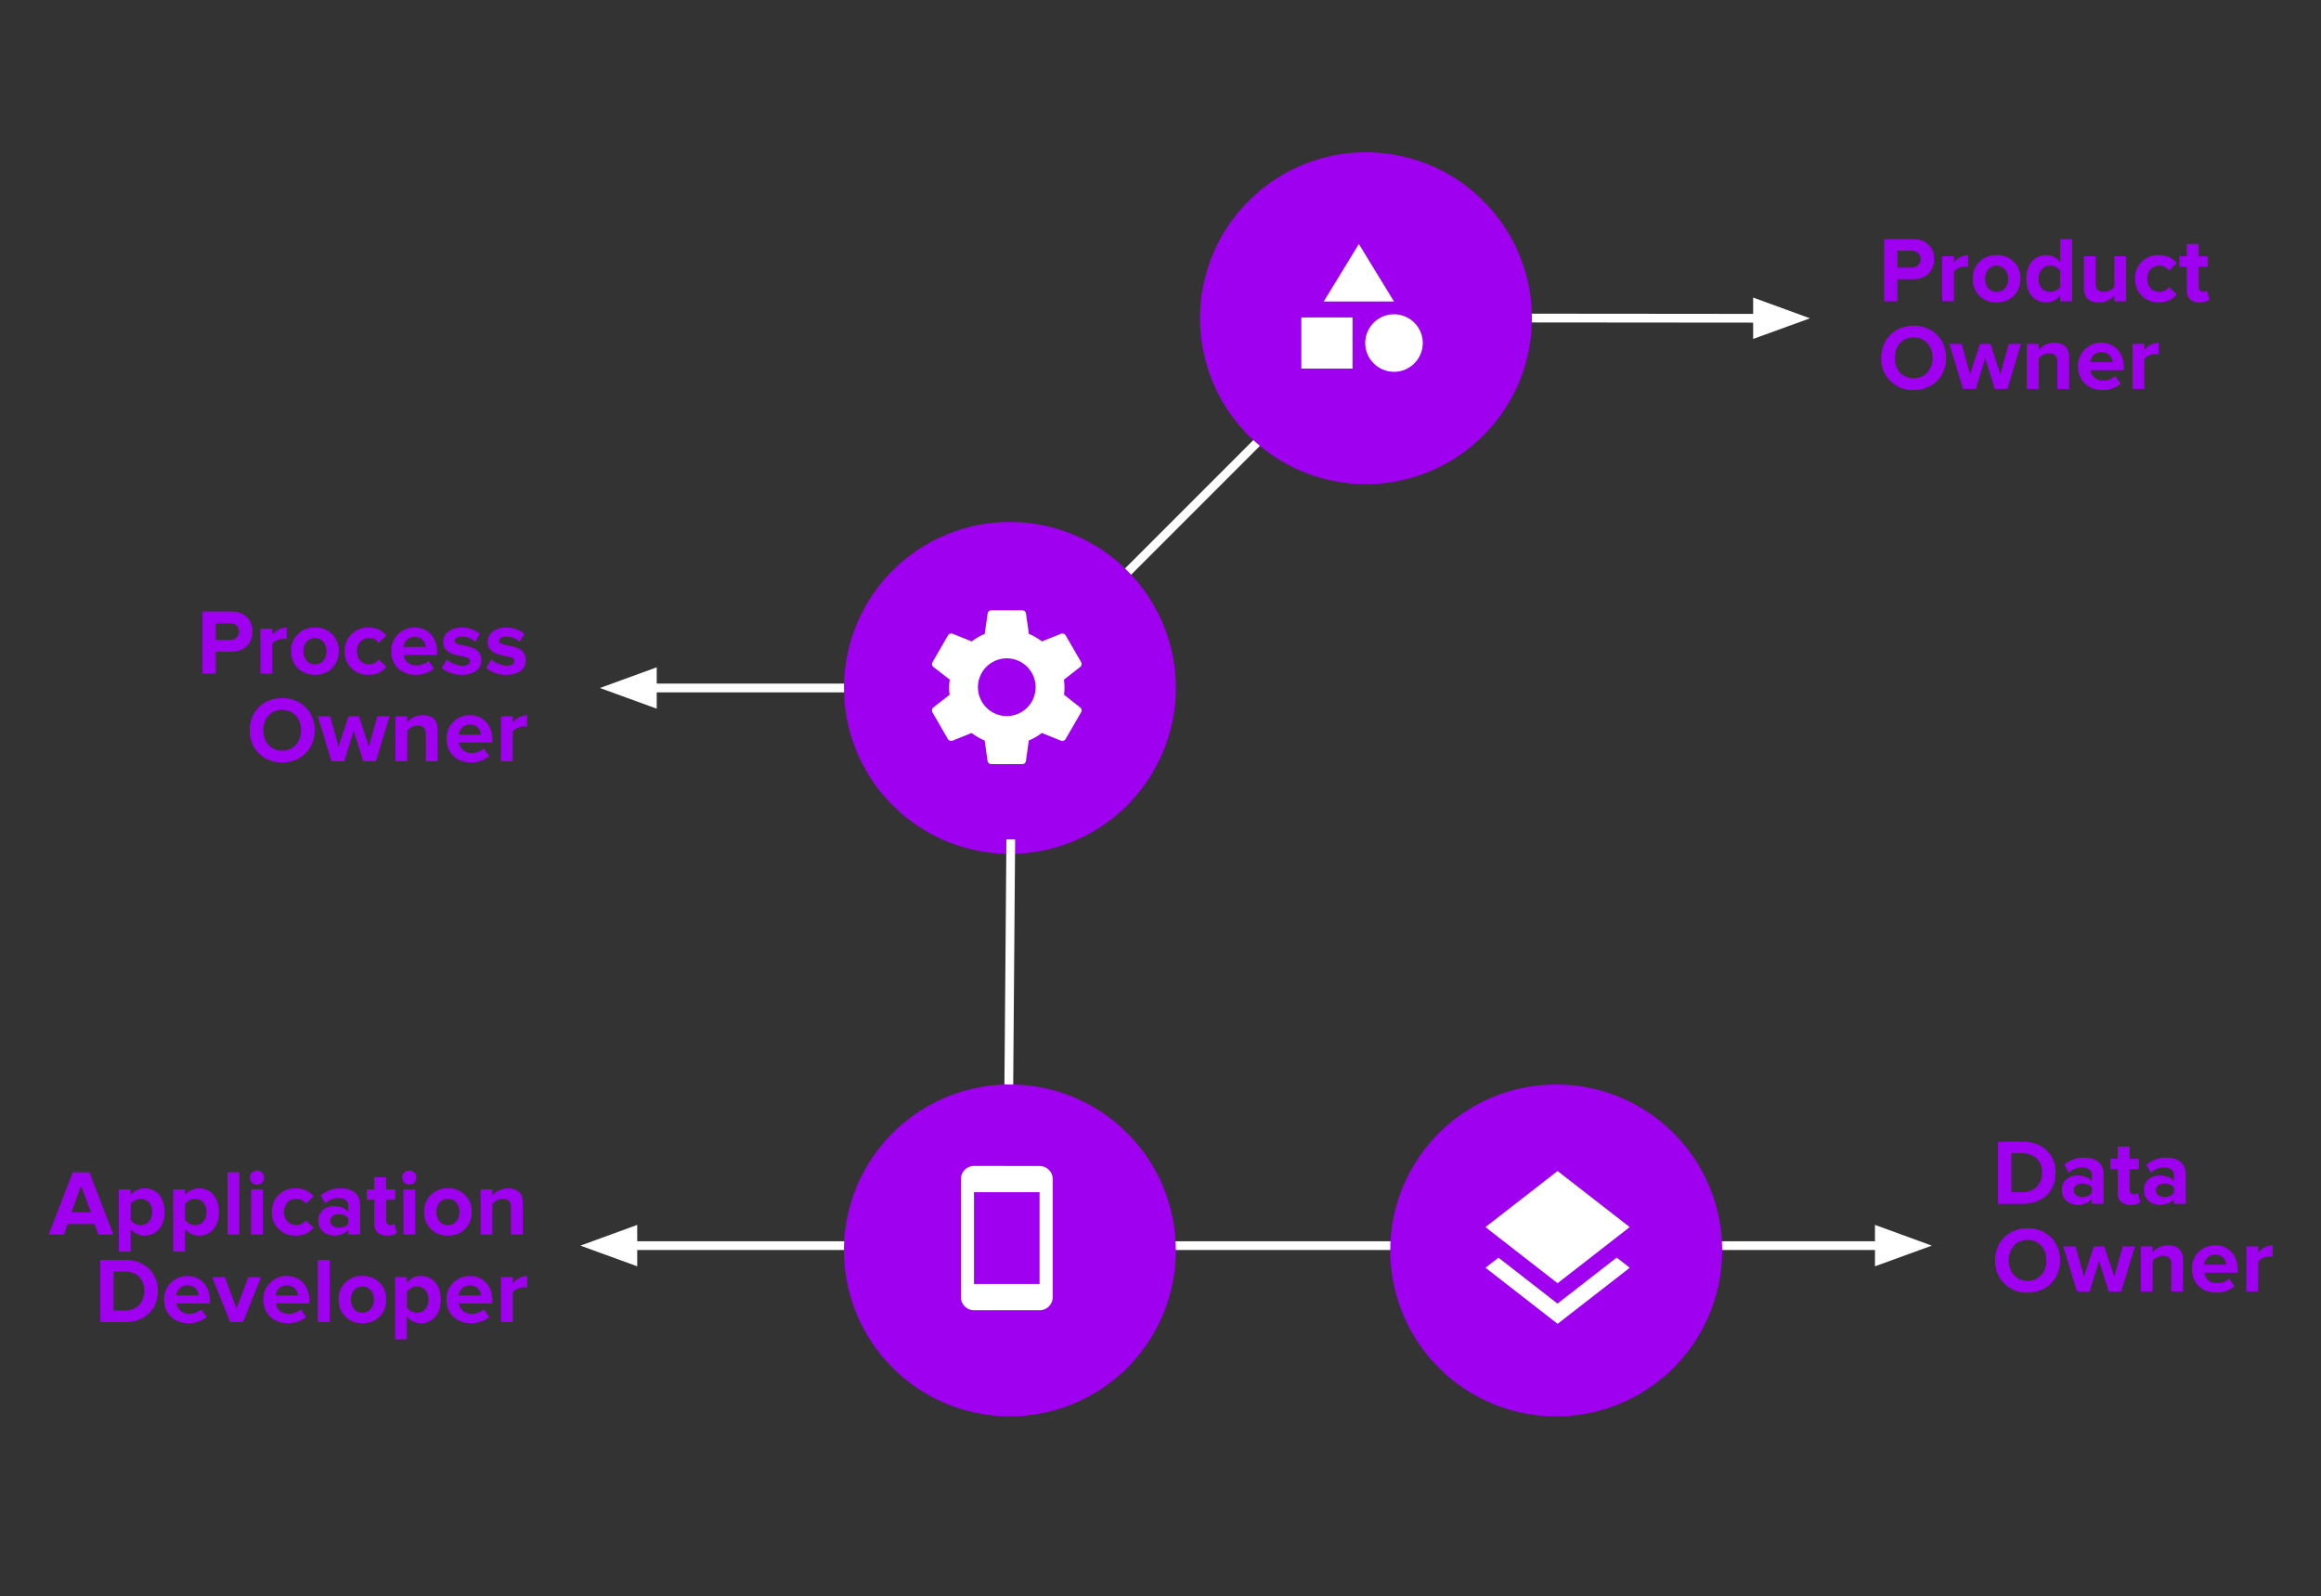 <svg xmlns="http://www.w3.org/2000/svg" width="381" height="262" fill="none"><rect width="100%" height="100%" fill="#333333" stroke="none"/><path fill="#fff" fill-rule="evenodd" d="M103.884 203.744h43.466v1.439h-43.466v-1.439Zm0-1.654-6.508 2.374 6.508 2.373v-4.747Z" clip-rule="evenodd"/><path fill="#fff" fill-rule="evenodd" d="M104.603 201.062v6.796l-9.327-3.394 9.327-3.402Zm-5.127 3.402 3.696 1.344v-2.696l-3.696 1.352Zm209.028.719h-29.047v-1.439h29.047v1.439Zm0 1.647 6.515-2.374-6.515-2.366v4.747-.007Z" clip-rule="evenodd"/><path fill="#fff" fill-rule="evenodd" d="m307.784 201.062 9.328 3.402-9.328 3.394v-6.796Zm1.438 2.05v2.696l3.697-1.344-3.697-1.352Zm-66.959 2.071h-52.074v-1.439h52.066v1.439h.008ZM288.504 52.96l-40.301-.035v-1.439l40.301.036v1.439Zm0 1.655 6.516-2.366-6.516-2.373v4.739Z" clip-rule="evenodd"/><path fill="#fff" fill-rule="evenodd" d="m287.792 48.847 9.32 3.401-9.327 3.387v-6.788h.007Zm1.431 2.05v2.689l3.697-1.338-3.697-1.352ZM209.132 70.88l-26.307 26.307-1.014-1.014 26.307-26.314 1.014 1.014v.007Zm-102.04 41.33h43.458v1.438h-43.458v-1.438Zm0-1.654-6.516 2.373 6.516 2.373v-4.746Z" clip-rule="evenodd"/><path fill="#fff" fill-rule="evenodd" d="M107.803 109.536v6.789l-9.327-3.394 9.327-3.395Zm-5.127 3.395 3.696 1.344v-2.689l-3.696 1.345Z" clip-rule="evenodd"/><path fill="#A000F0" fill-rule="evenodd" d="M196.992 52.234a27.227 27.227 0 0 1 7.977-19.257 27.235 27.235 0 1 1-7.977 19.257Zm-58.452 60.689a27.237 27.237 0 1 1 27.241 27.234 27.237 27.237 0 0 1-19.258-7.976 27.237 27.237 0 0 1-7.976-19.258h-.007Zm0 92.332a27.237 27.237 0 1 1 27.241 27.234 27.234 27.234 0 0 1-27.234-27.234h-.007Zm89.677 0a27.238 27.238 0 1 1 54.476 0 27.238 27.238 0 0 1-54.476 0Z" clip-rule="evenodd"/><path fill="#fff" fill-rule="evenodd" d="m166.637 137.799-.316 40.229-1.439-.015.324-40.229 1.438.015h-.007Z" clip-rule="evenodd"/><path fill="#A000F0" fill-rule="evenodd" d="M158.043 197.596h15.376v18.388h-15.376v-18.388Z" clip-rule="evenodd"/><path fill="#fff" d="M174.662 114.031c.105-.819.1-1.649-.014-2.467l2.668-2.085a.654.654 0 0 0 .218-.368.652.652 0 0 0-.06-.423l-2.524-4.373a.649.649 0 0 0-.777-.288l-3.142 1.259a9.255 9.255 0 0 0-2.136-1.237l-.475-3.337a.634.634 0 0 0-.625-.539h-5.056a.625.625 0 0 0-.618.539l-.475 3.337a9.496 9.496 0 0 0-2.129 1.237l-3.142-1.259a.627.627 0 0 0-.777.288l-2.517 4.365a.607.607 0 0 0 .158.806l2.675 2.078a7.664 7.664 0 0 0-.028 2.474l-2.669 2.078a.652.652 0 0 0-.158.799l2.524 4.372a.648.648 0 0 0 .777.288l3.143-1.259c.661.496 1.352.921 2.136 1.237l.467 3.337c.072.316.317.539.633.539h5.056a.609.609 0 0 0 .618-.539l.468-3.344a9.047 9.047 0 0 0 2.135-1.237l3.143 1.266c.288.108.619 0 .777-.288l2.524-4.365a.614.614 0 0 0-.158-.806l-2.64-2.085Zm-9.399 3.509a4.746 4.746 0 0 1-4.732-4.746 4.746 4.746 0 0 1 4.732-4.732 4.746 4.746 0 0 1 4.739 4.739 4.746 4.746 0 0 1-4.739 4.739Zm5.387 73.857-10.766-.014a2.15 2.15 0 0 0-2.143 2.157v19.374a2.154 2.154 0 0 0 2.143 2.157h10.766a2.154 2.154 0 0 0 2.157-2.157V193.54a2.147 2.147 0 0 0-2.157-2.143Zm0 19.367h-10.766V195.69h10.766v15.074Zm85.017 3.214-9.687-7.537-2.128 1.655 11.837 9.205 11.844-9.205-2.15-1.669-9.708 7.551h-.008Zm.015-3.344 9.687-7.537 2.157-1.675-11.844-9.205-11.837 9.205 2.143 1.675 9.694 7.537ZM223.061 40.052l-5.767 9.435h11.535l-5.768-9.435Zm5.768 20.977a4.72 4.72 0 0 0 3.338-8.06 4.72 4.72 0 0 0-8.056 3.335 4.717 4.717 0 0 0 4.718 4.718v.007Zm-15.21-8.917h8.399v8.392h-8.399v-8.392Z"/><path fill="#A000F0" d="M311.466 49.458v-3.624h2.604c2.2 0 3.43-1.518 3.43-3.294 0-1.798-1.208-3.294-3.43-3.294h-4.775v10.212h2.171Zm2.316-5.537h-2.316v-2.762h2.316c.856 0 1.496.525 1.496 1.381 0 .841-.647 1.38-1.496 1.38Zm6.962 5.537v-4.883c.323-.474 1.179-.841 1.819-.841.216 0 .403.014.539.043v-1.899c-.92 0-1.841.54-2.358 1.194v-1.007h-1.942v7.386h1.942v.007Zm7.004.187c2.445 0 3.919-1.776 3.919-3.89a3.737 3.737 0 0 0-1.109-2.798 3.75 3.75 0 0 0-2.81-1.079 3.745 3.745 0 0 0-2.802 1.082 3.745 3.745 0 0 0-1.103 2.795 3.737 3.737 0 0 0 3.905 3.883v.007Zm0-1.726c-1.208 0-1.884-1.006-1.884-2.164 0-1.151.676-2.143 1.884-2.143 1.208 0 1.899.992 1.899 2.143 0 1.165-.691 2.157-1.899 2.157v.007Zm12.405 1.54V39.245h-1.963v3.769a2.848 2.848 0 0 0-2.28-1.137c-1.884 0-3.279 1.475-3.279 3.891 0 2.467 1.41 3.876 3.279 3.876a2.877 2.877 0 0 0 2.28-1.136v.95h1.963Zm-3.646-1.547c-1.1 0-1.87-.87-1.87-2.143 0-1.287.77-2.157 1.87-2.157.655 0 1.367.352 1.683.841v2.618a2.111 2.111 0 0 1-1.683.841Zm12.506 1.546v-7.393h-1.941v5.006c-.338.431-.935.841-1.69.841-.827 0-1.367-.338-1.367-1.366v-4.48h-1.942v5.25c0 1.438.77 2.33 2.395 2.33 1.208 0 2.093-.554 2.596-1.123v.935h1.949Zm5.372.187c1.518 0 2.438-.661 2.927-1.352l-1.273-1.18a1.87 1.87 0 0 1-1.56.8c-1.18 0-2.007-.871-2.007-2.158 0-1.288.827-2.143 2.014-2.143.669 0 1.201.273 1.553.79l1.273-1.186c-.489-.676-1.409-1.338-2.927-1.338a3.75 3.75 0 0 0-3.655 2.363 3.75 3.75 0 0 0-.264 1.514c0 2.28 1.64 3.883 3.919 3.883v.007Zm6.674 0c.813 0 1.338-.216 1.625-.474l-.41-1.475c-.107.108-.388.216-.676.216-.431 0-.676-.352-.676-.813v-3.33h1.503v-1.696h-1.503v-2.021h-1.956v2.013h-1.222v1.705h1.222v3.862c0 1.316.734 2.013 2.093 2.013Zm-46.924 14.383c3.092 0 5.336-2.208 5.336-5.286 0-3.078-2.251-5.278-5.336-5.278-3.078 0-5.329 2.2-5.329 5.279a5.115 5.115 0 0 0 1.511 3.8 5.123 5.123 0 0 0 3.81 1.485h.008Zm0-1.934c-1.885 0-3.093-1.453-3.093-3.352 0-1.912 1.208-3.35 3.093-3.35 1.877 0 3.106 1.438 3.106 3.35 0 1.899-1.222 3.352-3.106 3.352Zm15.375 1.747 2.251-7.393h-2.014l-1.388 4.977-1.618-4.977h-1.726l-1.625 4.977-1.381-4.977h-2.021l2.251 7.386h2.086l1.56-5.034 1.561 5.034h2.064v.007Zm10.14 0v-5.22c0-1.44-.777-2.36-2.402-2.36a3.38 3.38 0 0 0-2.589 1.151v-.964h-1.942v7.386h1.942v-4.962a2.113 2.113 0 0 1 1.69-.87c.827 0 1.366.352 1.366 1.38v4.452h1.942l-.007.007Zm5.408.187A4.601 4.601 0 0 0 348.107 63l-.863-1.259a3.148 3.148 0 0 1-1.97.741c-1.259 0-2.007-.784-2.129-1.719h5.494v-.431c0-2.417-1.496-4.07-3.703-4.07a3.767 3.767 0 0 0-2.744 1.118 3.77 3.77 0 0 0-1.082 2.758c0 2.373 1.697 3.883 3.955 3.883l-.007.007Zm1.704-4.58h-3.646c.094-.734.612-1.64 1.82-1.64a1.722 1.722 0 0 1 1.661.981c.098.207.154.43.165.658Zm5.229 4.393v-4.883c.323-.474 1.179-.841 1.819-.841.216 0 .403.014.539.043v-1.899c-.92 0-1.841.54-2.358 1.194v-1.007h-1.942v7.386h1.942v.007ZM332.02 197.603c3.2 0 5.415-2.014 5.415-5.099 0-3.078-2.215-5.106-5.415-5.106h-4.027v10.212h4.027v-.007Zm0-1.913h-1.856v-6.386h1.856c2.092 0 3.2 1.395 3.2 3.2 0 1.726-1.179 3.186-3.2 3.186Zm13.297 1.913v-4.775c0-2.129-1.546-2.805-3.236-2.805-1.151 0-2.323.374-3.222 1.165l.733 1.302c.626-.576 1.367-.87 2.158-.87.978 0 1.625.489 1.625 1.237v.999c-.489-.582-1.366-.906-2.344-.906-1.18 0-2.575.662-2.575 2.388 0 1.654 1.395 2.445 2.575 2.445.963 0 1.841-.345 2.344-.942v.755h1.942v.007Zm-3.502-1.129c-.77 0-1.396-.403-1.396-1.086 0-.719.626-1.122 1.396-1.122.625 0 1.237.216 1.56.647v.914c-.323.431-.935.647-1.56.647Zm7.91 1.316c.813 0 1.331-.216 1.625-.475l-.417-1.474c-.107.108-.381.216-.668.216-.432 0-.676-.353-.676-.813v-3.337h1.495v-1.697h-1.495v-2.021h-1.964v2.014h-1.222v1.704h1.222v3.862c0 1.316.741 2.014 2.1 2.014v.007Zm9.076-.187v-4.775c0-2.129-1.546-2.805-3.229-2.805a4.894 4.894 0 0 0-3.236 1.165l.74 1.302c.626-.576 1.367-.87 2.158-.87.978 0 1.625.489 1.625 1.237v.999c-.489-.582-1.366-.906-2.344-.906-1.18 0-2.575.662-2.575 2.388 0 1.654 1.395 2.445 2.575 2.445.963 0 1.841-.345 2.344-.942v.755h1.942v.007Zm-3.502-1.129c-.77 0-1.396-.403-1.396-1.086 0-.719.626-1.122 1.396-1.122.625 0 1.237.216 1.56.647v.914c-.323.431-.935.647-1.56.647Zm-22.467 15.699c3.093 0 5.337-2.208 5.337-5.286 0-3.078-2.251-5.278-5.337-5.278-3.078 0-5.328 2.2-5.328 5.278a5.112 5.112 0 0 0 1.511 3.8 5.11 5.11 0 0 0 1.751 1.139 5.117 5.117 0 0 0 2.059.347h.007Zm0-1.935c-1.884 0-3.092-1.452-3.092-3.351 0-1.913 1.208-3.351 3.092-3.351 1.877 0 3.107 1.438 3.107 3.351 0 1.899-1.222 3.351-3.107 3.351Zm15.376 1.748 2.251-7.393h-2.014l-1.388 4.977-1.618-4.977h-1.726l-1.625 4.977-1.381-4.977h-2.021l2.251 7.393h2.086l1.56-5.034 1.561 5.034h2.064Zm10.14 0v-5.221c0-1.438-.777-2.359-2.402-2.359a3.375 3.375 0 0 0-2.589 1.151v-.964h-1.942v7.386h1.942v-4.977a2.113 2.113 0 0 1 1.69-.87c.827 0 1.366.352 1.366 1.374v4.473h1.942l-.007.007Zm5.408.187a4.607 4.607 0 0 0 3.049-1.028l-.863-1.252a3.151 3.151 0 0 1-1.97.734c-1.259 0-2.007-.784-2.129-1.719h5.494v-.432c0-2.416-1.496-4.07-3.703-4.07a3.767 3.767 0 0 0-3.568 2.386 3.756 3.756 0 0 0-.258 1.49c0 2.373 1.697 3.884 3.955 3.884l-.007.007Zm1.704-4.581h-3.646c.094-.734.611-1.64 1.82-1.64 1.287 0 1.776.935 1.819 1.64h.007Zm5.228 4.394v-4.883c.324-.475 1.18-.842 1.82-.842.216 0 .403.015.539.044v-1.899c-.92 0-1.841.539-2.359 1.194v-1.007h-1.941v7.386h1.941v.007Zm-352.08-9.349-3.934-10.212H11.94L8 202.637h2.474l.647-1.726h4.38l.625 1.726h2.481Zm-3.704-3.639h-3.186l1.59-4.394 1.596 4.387v.007Zm8.824 3.826c1.898 0 3.28-1.424 3.28-3.883 0-2.474-1.382-3.884-3.28-3.884-.906 0-1.712.403-2.28 1.122v-.935h-1.942v10.212h1.942v-3.768a2.827 2.827 0 0 0 2.28 1.136Zm-.612-1.726a2.222 2.222 0 0 1-1.668-.849v-2.617a2.188 2.188 0 0 1 1.668-.842c1.115 0 1.87.878 1.87 2.143 0 1.288-.755 2.158-1.87 2.158v.007Zm9.536 1.726c1.899 0 3.28-1.424 3.28-3.883 0-2.474-1.381-3.884-3.28-3.884-.899 0-1.711.403-2.28 1.122v-.935h-1.941v10.212h1.942v-3.768a2.829 2.829 0 0 0 2.28 1.136Zm-.61-1.726a2.222 2.222 0 0 1-1.67-.849v-2.617a2.188 2.188 0 0 1 1.67-.842c1.114 0 1.869.878 1.869 2.143 0 1.288-.755 2.158-1.87 2.158v.007Zm7.255 1.539v-10.212h-1.941v10.212h1.941Zm2.891-8.184c.648 0 1.165-.525 1.165-1.165 0-.647-.517-1.151-1.165-1.151-.625 0-1.165.504-1.165 1.151s.54 1.165 1.165 1.165Zm.978 8.177v-7.393h-1.941v7.393h1.941Zm5.372.194c1.518 0 2.438-.662 2.927-1.345l-1.273-1.179a1.871 1.871 0 0 1-1.56.791c-1.18 0-2.006-.87-2.006-2.158 0-1.287.827-2.143 2.013-2.143.669 0 1.201.274 1.553.791l1.273-1.186c-.489-.676-1.41-1.331-2.927-1.331a3.756 3.756 0 0 0-3.912 3.869 3.738 3.738 0 0 0 3.912 3.884v.007Zm10.58-.187v-4.775c0-2.129-1.54-2.805-3.23-2.805a4.892 4.892 0 0 0-3.229 1.165l.734 1.302c.633-.576 1.366-.87 2.157-.87.985 0 1.625.489 1.625 1.237v.999c-.489-.582-1.366-.906-2.344-.906-1.172 0-2.567.662-2.567 2.388 0 1.654 1.395 2.445 2.567 2.445.964 0 1.841-.345 2.344-.942v.755h1.942v.007Zm-3.503-1.129c-.762 0-1.395-.403-1.395-1.086 0-.719.633-1.122 1.395-1.122.625 0 1.237.216 1.56.647v.914c-.323.431-.934.647-1.56.647Zm7.918 1.316c.805 0 1.33-.216 1.618-.475l-.41-1.474c-.108.108-.381.216-.676.216-.432 0-.676-.353-.676-.813v-3.337h1.503v-1.697h-1.503v-2.014h-1.956v2.014H60.21v1.697h1.223v3.862c0 1.316.733 2.014 2.093 2.014l.007.007Zm3.653-8.371c.647 0 1.165-.525 1.165-1.165 0-.647-.525-1.151-1.165-1.151-.626 0-1.165.504-1.165 1.151s.54 1.165 1.165 1.165Zm.978 8.184v-7.393h-1.942v7.393h1.942Zm5.365.187c2.445 0 3.912-1.776 3.912-3.883a3.749 3.749 0 0 0-3.92-3.884 3.739 3.739 0 0 0-3.904 3.884c0 2.107 1.474 3.883 3.905 3.883h.007Zm0-1.726c-1.215 0-1.891-1-1.891-2.157 0-1.151.675-2.151 1.884-2.151 1.208 0 1.898.993 1.898 2.143 0 1.165-.69 2.158-1.898 2.158l.007.007Zm12.29 1.539v-5.221c0-1.438-.784-2.352-2.402-2.352a3.39 3.39 0 0 0-2.589 1.151v-.971h-1.942v7.393h1.942v-4.969a2.1 2.1 0 0 1 1.683-.878c.827 0 1.366.36 1.366 1.381v4.459h1.942v.007ZM20.5 217.02c3.193 0 5.415-2.014 5.415-5.092s-2.222-5.12-5.415-5.12h-4.027v10.212H20.5Zm0-1.913h-1.856v-6.379H20.5c2.093 0 3.193 1.388 3.193 3.2 0 1.726-1.172 3.179-3.193 3.179Zm10.384 2.1c1.151 0 2.316-.36 3.05-1.028l-.864-1.252a3.152 3.152 0 0 1-1.97.734c-1.251 0-2.006-.784-2.129-1.712h5.502v-.431c0-2.424-1.503-4.071-3.71-4.071a3.774 3.774 0 0 0-2.742 1.116 3.758 3.758 0 0 0-1.085 2.753c0 2.374 1.705 3.884 3.956 3.884l-.008.007Zm1.705-4.581h-3.646c.093-.734.61-1.633 1.82-1.633 1.294 0 1.775.935 1.826 1.633Zm7.3 4.394 2.97-7.393h-2.1l-1.928 5.142-1.935-5.142h-2.078l2.97 7.393h2.1Zm7.306.187c1.15 0 2.315-.36 3.049-1.028l-.863-1.252a3.152 3.152 0 0 1-1.97.734c-1.252 0-2.007-.784-2.13-1.712h5.502v-.431c0-2.424-1.503-4.071-3.71-4.071a3.774 3.774 0 0 0-2.741 1.116 3.758 3.758 0 0 0-1.086 2.753c0 2.374 1.705 3.884 3.956 3.884l-.007.007Zm1.704-4.581h-3.646c.093-.734.611-1.633 1.82-1.633 1.294 0 1.776.935 1.826 1.633Zm5.228 4.394v-10.212h-1.941v10.212h1.941Zm5.358.187c2.445 0 3.92-1.776 3.92-3.883a3.749 3.749 0 0 0-3.92-3.884 3.739 3.739 0 0 0-3.905 3.884c0 2.107 1.474 3.883 3.905 3.883Zm0-1.726c-1.208 0-1.884-1-1.884-2.157 0-1.151.676-2.151 1.884-2.151 1.208 0 1.898.993 1.898 2.143 0 1.165-.69 2.158-1.898 2.158v.007Zm9.586 1.726c1.899 0 3.28-1.424 3.28-3.883 0-2.474-1.381-3.884-3.28-3.884-.899 0-1.711.403-2.28 1.122v-.935H64.85v10.212h1.941v-3.768a2.829 2.829 0 0 0 2.28 1.136Zm-.611-1.726a2.222 2.222 0 0 1-1.669-.849v-2.617a2.176 2.176 0 0 1 1.669-.842c1.122 0 1.87.878 1.87 2.143 0 1.288-.755 2.158-1.87 2.158v.007Zm8.788 1.726c1.15 0 2.308-.36 3.05-1.028l-.864-1.252a3.152 3.152 0 0 1-1.97.734c-1.259 0-2.014-.784-2.13-1.712h5.495v-.431c0-2.424-1.503-4.071-3.703-4.071a3.775 3.775 0 0 0-2.741 1.116 3.76 3.76 0 0 0-1.085 2.753c0 2.374 1.697 3.884 3.948 3.884v.007Zm1.697-4.581h-3.639c.086-.734.611-1.633 1.82-1.633 1.287 0 1.776.935 1.819 1.633Zm5.228 4.394v-4.883c.324-.475 1.187-.841 1.827-.841a2.3 2.3 0 0 1 .54.05v-1.899a3.164 3.164 0 0 0-2.36 1.194v-1.007h-1.941v7.379h1.942l-.008.007ZM35.414 110.586v-3.625h2.603c2.208 0 3.43-1.517 3.43-3.293 0-1.798-1.208-3.294-3.43-3.294h-4.775v10.212h2.172Zm2.316-5.538h-2.316v-2.761h2.316c.855 0 1.495.525 1.495 1.381 0 .841-.64 1.38-1.495 1.38Zm6.961 5.538v-4.883c.324-.475 1.18-.842 1.827-.842.215 0 .395.015.532.044v-1.899c-.913 0-1.834.539-2.359 1.194v-1.007h-1.942v7.386h1.942v.007Zm7.005.187c2.445 0 3.919-1.776 3.919-3.891a3.751 3.751 0 0 0-2.402-3.631 3.74 3.74 0 0 0-1.517-.245 3.747 3.747 0 0 0-2.803 1.082 3.744 3.744 0 0 0-1.102 2.794c0 2.115 1.474 3.884 3.905 3.884v.007Zm0-1.726c-1.209 0-1.885-1.007-1.885-2.165 0-1.15.676-2.143 1.885-2.143 1.208 0 1.898.993 1.898 2.143 0 1.165-.69 2.158-1.898 2.158v.007Zm8.802 1.726c1.517 0 2.438-.662 2.927-1.352l-1.273-1.18a1.865 1.865 0 0 1-1.56.799c-1.18 0-2.007-.87-2.007-2.158 0-1.287.827-2.143 2.014-2.143.668 0 1.2.274 1.553.791l1.273-1.186c-.49-.676-1.41-1.338-2.92-1.338a3.757 3.757 0 0 0-3.655 2.362 3.755 3.755 0 0 0-.264 1.514 3.74 3.74 0 0 0 3.912 3.884v.007Zm7.673 0a4.606 4.606 0 0 0 3.05-1.028l-.864-1.259a3.15 3.15 0 0 1-1.97.741c-1.259 0-2.007-.784-2.129-1.719h5.495v-.432c0-2.416-1.496-4.07-3.704-4.07a3.766 3.766 0 0 0-3.568 2.386 3.76 3.76 0 0 0-.258 1.49c0 2.373 1.697 3.884 3.955 3.884l-.007.007Zm1.697-4.581H66.23c.093-.734.61-1.64 1.819-1.64 1.287 0 1.776.935 1.82 1.64Zm5.955 4.581c2.05 0 3.2-1.028 3.2-2.373 0-2.985-4.38-2.071-4.38-3.165 0-.417.46-.74 1.166-.74a3.09 3.09 0 0 1 2.186.863l.784-1.338a4.716 4.716 0 0 0-2.985-1.007c-1.941 0-3.035 1.079-3.035 2.323 0 2.905 4.394 1.913 4.394 3.136 0 .46-.395.798-1.237.798-.92 0-2.02-.504-2.56-1.007l-.841 1.359c.784.719 2.02 1.151 3.308 1.151Zm7.292 0c2.057 0 3.2-1.028 3.2-2.373 0-2.985-4.38-2.071-4.38-3.165 0-.417.461-.74 1.166-.74.906 0 1.747.381 2.193.863l.777-1.338a4.73 4.73 0 0 0-2.985-1.007c-1.941 0-3.027 1.079-3.027 2.323 0 2.905 4.386 1.913 4.386 3.136 0 .46-.395.798-1.236.798a4.247 4.247 0 0 1-2.553-1.007l-.842 1.359a4.964 4.964 0 0 0 3.308 1.151h-.007Zm-36.799 14.383c3.093 0 5.343-2.208 5.343-5.286 0-3.078-2.25-5.278-5.343-5.278-3.078 0-5.321 2.2-5.321 5.278 0 3.078 2.243 5.286 5.321 5.286Zm0-1.935c-1.884 0-3.092-1.452-3.092-3.351 0-1.913 1.208-3.351 3.092-3.351 1.884 0 3.107 1.438 3.107 3.351 0 1.899-1.223 3.351-3.107 3.351Zm15.383 1.748 2.25-7.393h-2.02l-1.38 4.977-1.619-4.977h-1.733l-1.625 4.977-1.374-4.977H52.17l2.251 7.393h2.086l1.553-5.034 1.568 5.034h2.071Zm10.14 0v-5.221c0-1.438-.777-2.359-2.402-2.359a3.374 3.374 0 0 0-2.589 1.151v-.964h-1.942v7.386h1.942v-4.977a2.11 2.11 0 0 1 1.683-.87c.827 0 1.366.352 1.366 1.374v4.473h1.942v.007Zm5.408.187a4.602 4.602 0 0 0 3.05-1.029l-.864-1.258a3.163 3.163 0 0 1-1.97.741c-1.259 0-2.014-.784-2.13-1.719h5.495v-.432c0-2.416-1.503-4.07-3.703-4.07a3.766 3.766 0 0 0-3.568 2.386 3.762 3.762 0 0 0-.258 1.49c0 2.373 1.697 3.884 3.948 3.884v.007Zm1.697-4.581h-3.639c.086-.734.611-1.64 1.82-1.64 1.287 0 1.776.935 1.819 1.64Zm5.228 4.394v-4.883c.324-.475 1.187-.842 1.827-.842.216 0 .395.015.54.044v-1.899c-.921 0-1.842.539-2.36 1.194v-1.007h-1.941v7.386h1.942l-.008.007Z"/></svg>